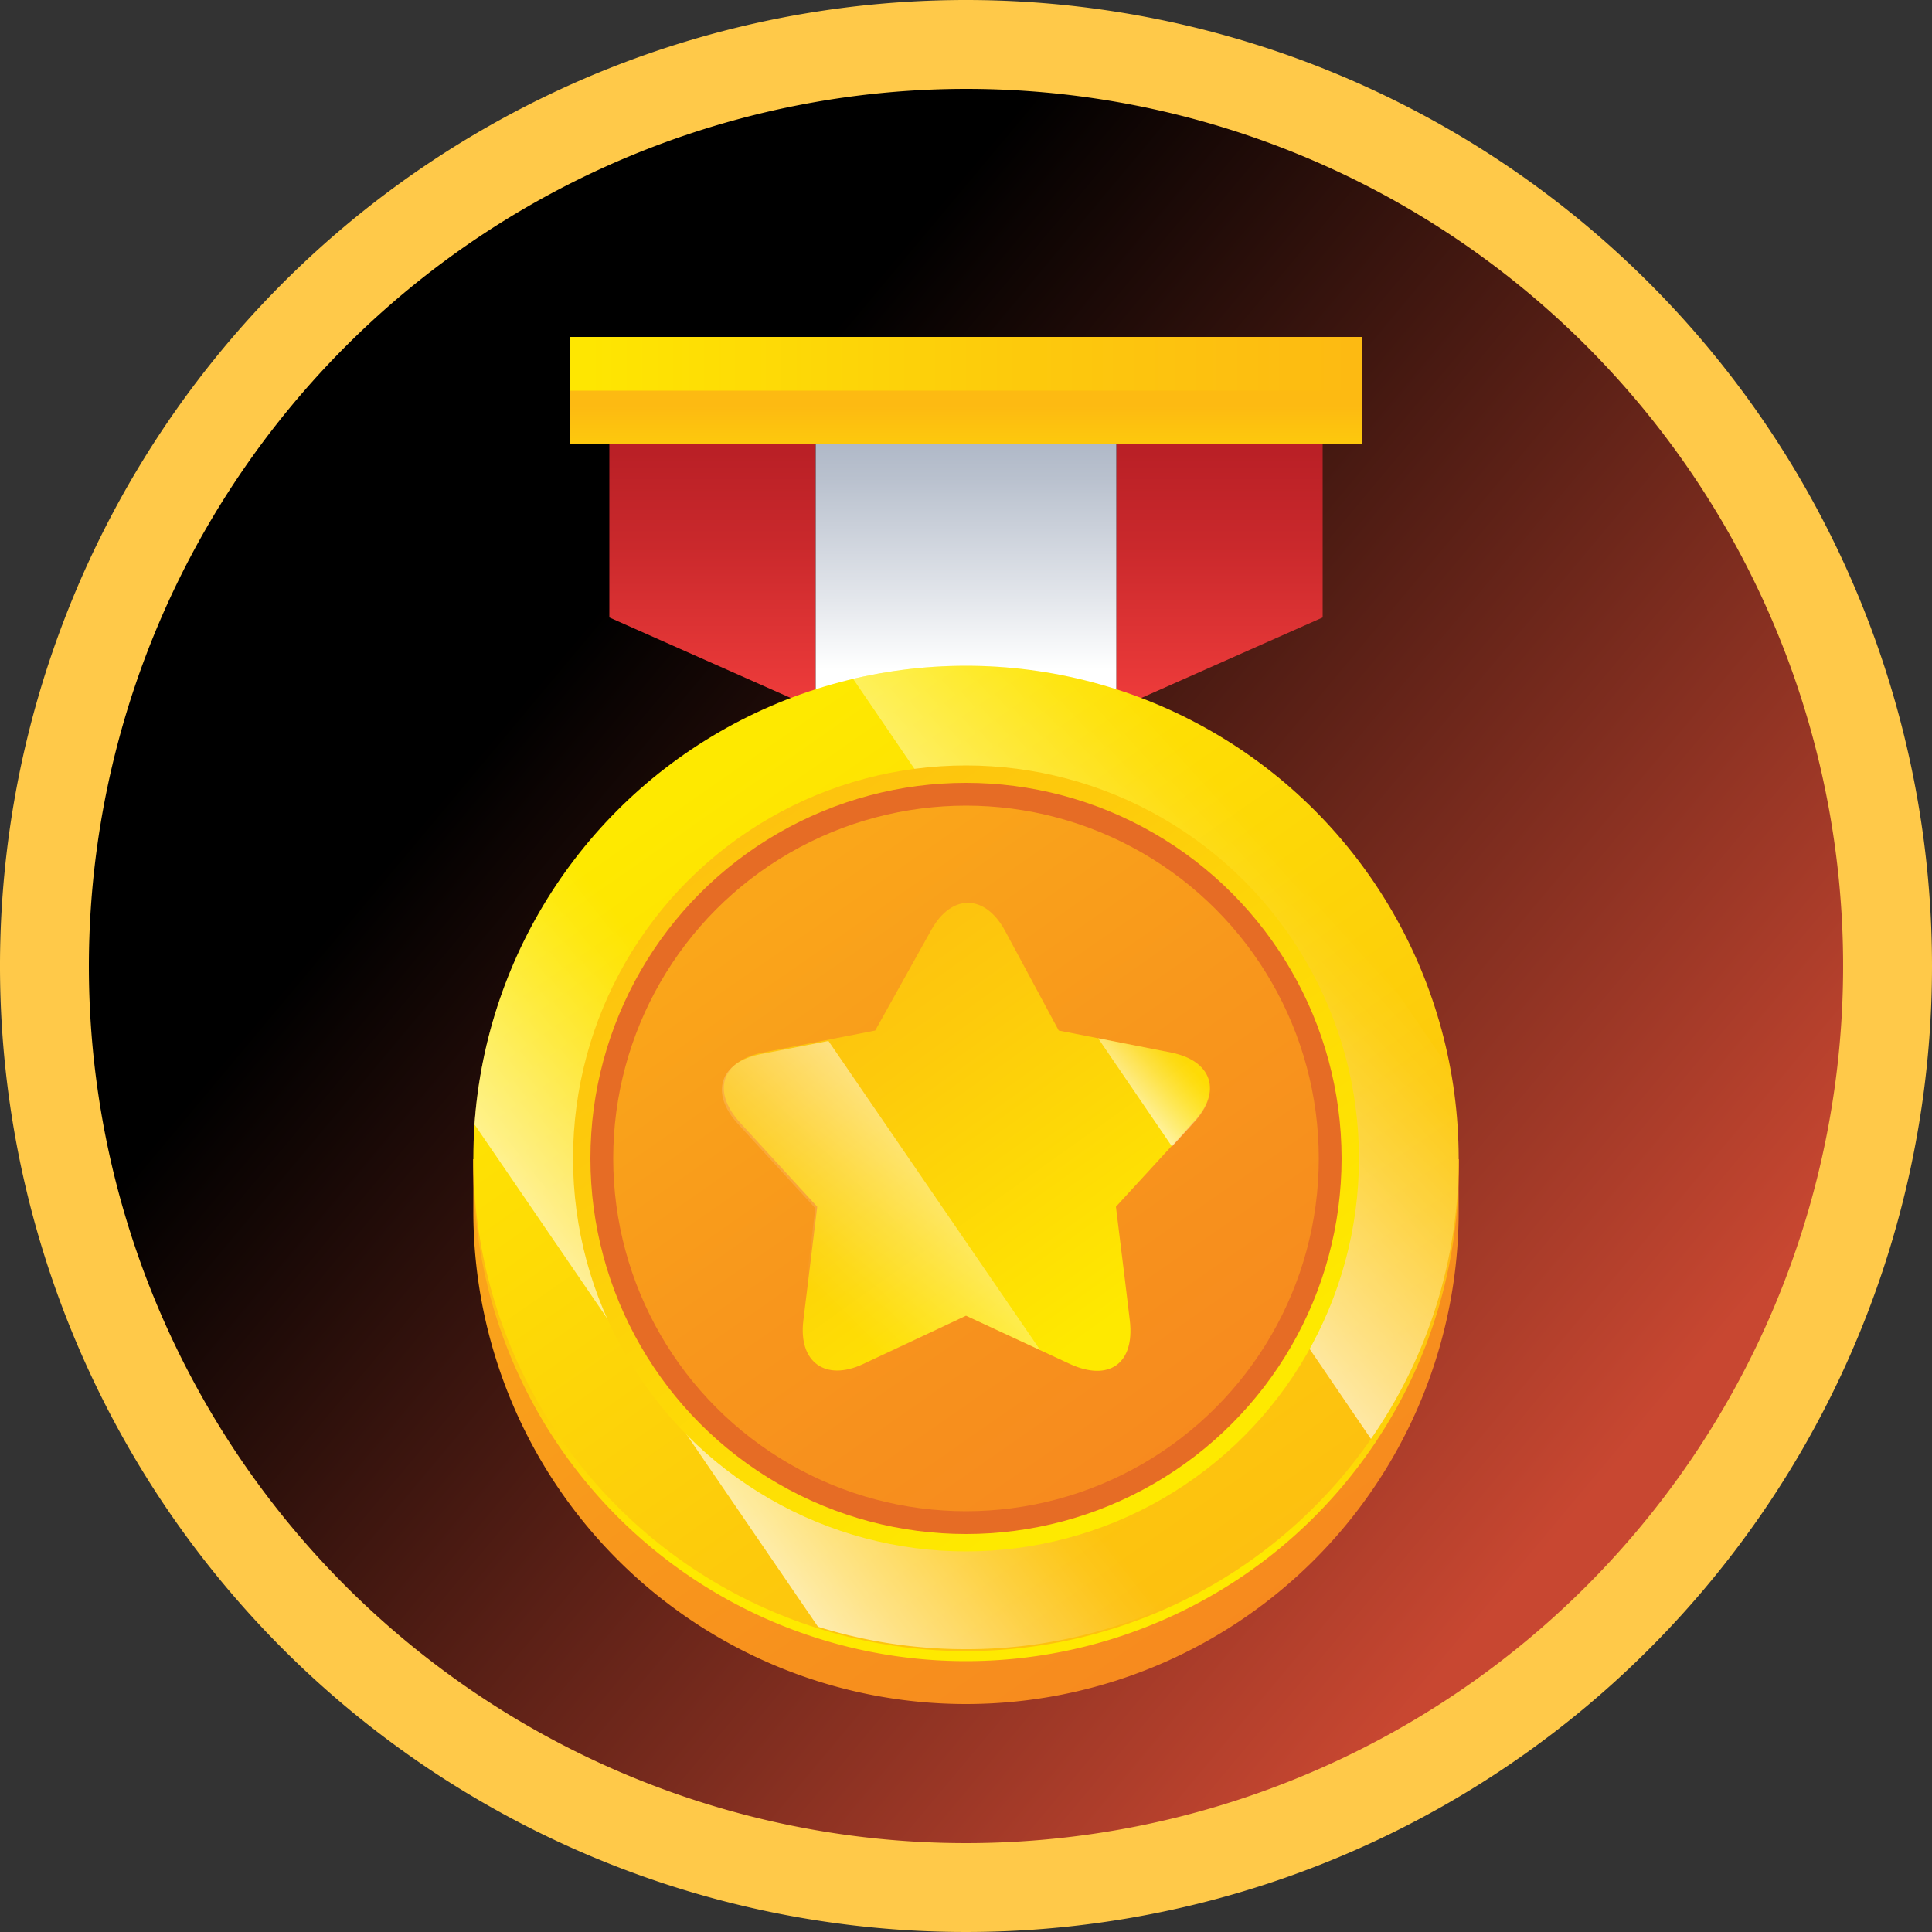 <svg xmlns="http://www.w3.org/2000/svg" xmlns:xlink="http://www.w3.org/1999/xlink" viewBox="0 0 50 50"><rect x="0" y="0" width="50" height="50" fill="#333333" stroke="none"/><defs><style>.a{isolation:isolate;}.b{fill:url(#a);}.c{fill:#ffc949;}.d{fill:url(#b);}.e{fill:url(#c);}.f{fill:url(#d);}.g{fill:url(#e);}.h{fill:url(#f);}.i{fill:url(#g);}.j{fill:url(#h);}.k{fill:url(#i);}.l{mix-blend-mode:overlay;}.m{fill:url(#j);}.n{fill:url(#k);}.o{fill:url(#l);}.p{fill:#e66c25;mix-blend-mode:multiply;}.q{fill:url(#m);}.r{fill:url(#n);}.s{fill:url(#o);}.t{fill:url(#p);}</style><linearGradient id="a" x1="8.27" y1="11.01" x2="41.27" y2="38.6" gradientUnits="userSpaceOnUse"><stop offset="0.2"/><stop offset="1" stop-color="#c84731"/></linearGradient><linearGradient id="b" x1="19.97" y1="25.43" x2="33.77" y2="45.27" gradientUnits="userSpaceOnUse"><stop offset="0" stop-color="#faa61a"/><stop offset="0.43" stop-color="#f8961c"/><stop offset="1" stop-color="#f6861f"/></linearGradient><linearGradient id="c" x1="25" y1="40.26" x2="25" y2="32.54" gradientUnits="userSpaceOnUse"><stop offset="0" stop-color="#fee900"/><stop offset="0.59" stop-color="#fdca0c"/><stop offset="1" stop-color="#fdba12"/></linearGradient><linearGradient id="d" x1="18.44" y1="18.26" x2="18.44" y2="11.72" gradientUnits="userSpaceOnUse"><stop offset="0" stop-color="#ef3c3b"/><stop offset="0.63" stop-color="#ca292c"/><stop offset="1" stop-color="#ba2026"/></linearGradient><linearGradient id="e" x1="31.56" y1="18.26" x2="31.56" y2="11.72" xlink:href="#d"/><linearGradient id="f" x1="25" y1="17.32" x2="25" y2="10.74" gradientUnits="userSpaceOnUse"><stop offset="0" stop-color="#fff"/><stop offset="0.27" stop-color="#e4e7ec"/><stop offset="0.75" stop-color="#b9c1ce"/><stop offset="1" stop-color="#a9b2c3"/></linearGradient><linearGradient id="g" x1="14.03" y1="10.11" x2="34.98" y2="10.11" xlink:href="#c"/><linearGradient id="h" y1="13.13" y2="10.5" xlink:href="#c"/><linearGradient id="i" x1="18.18" y1="20.18" x2="34.81" y2="44.08" xlink:href="#c"/><linearGradient id="j" x1="24.54" y1="31.23" x2="33.84" y2="22.84" gradientUnits="userSpaceOnUse"><stop offset="0" stop-color="#fff"/><stop offset="0.11" stop-color="#fff" stop-opacity="0.87"/><stop offset="0.44" stop-color="#fff" stop-opacity="0.5"/><stop offset="0.71" stop-color="#fff" stop-opacity="0.23"/><stop offset="0.9" stop-color="#fff" stop-opacity="0.06"/><stop offset="1" stop-color="#fff" stop-opacity="0"/></linearGradient><linearGradient id="k" x1="14.25" y1="38.32" x2="22.43" y2="31.89" xlink:href="#j"/><linearGradient id="l" x1="29.94" y1="36.9" x2="15.83" y2="17.13" xlink:href="#c"/><linearGradient id="m" x1="20.12" y1="22.97" x2="32.02" y2="40.07" xlink:href="#b"/><linearGradient id="n" x1="28.27" y1="34.53" x2="19.86" y2="22.74" xlink:href="#c"/><linearGradient id="o" x1="28.57" y1="29" x2="30.51" y2="27.25" xlink:href="#j"/><linearGradient id="p" x1="27.29" y1="26.91" x2="20.91" y2="33.28" xlink:href="#j"/></defs><title>mission_2</title><g class="a"><path class="b" d="M25,48.85A23.85,23.85,0,1,1,48.85,25,23.88,23.88,0,0,1,25,48.85Z"/><path class="c" d="M25,2.3A22.7,22.7,0,1,1,2.3,25,22.72,22.72,0,0,1,25,2.3M25,0A25,25,0,1,0,50,25,25,25,0,0,0,25,0Z"/><path class="d" d="M37.75,31.35a12.75,12.75,0,1,1-25.5,0V30h25.5Z"/><path class="e" d="M12.25,30.24a12.75,12.75,0,0,0,25.5,0V30H12.25Z"/><polygon class="f" points="15.77 10.11 15.77 15.98 21.11 18.35 21.11 10.11 15.77 10.11"/><polygon class="g" points="34.23 10.11 28.89 10.11 28.89 18.35 34.23 15.98 34.23 10.11"/><polygon class="h" points="21.11 10.11 21.11 18.35 25 20.07 28.89 18.35 28.89 10.11 21.11 10.11"/><rect class="i" x="14.76" y="8.72" width="20.48" height="2.76"/><rect class="j" x="14.76" y="10.11" width="20.48" height="1.38"/><circle class="k" cx="25" cy="29.98" r="12.75"/><g class="l"><path class="m" d="M25,17.23a12.75,12.75,0,0,0-2.92.34l13.4,19.67A12.68,12.68,0,0,0,37.75,30a13.15,13.15,0,0,0-.2-2.28L31.7,19.13A12.71,12.71,0,0,0,25,17.23Z"/><path class="n" d="M16.85,20.17a12.78,12.78,0,0,0-4.57,8.93l8.89,13a12.78,12.78,0,0,0,3.83.58,12.64,12.64,0,0,0,6.15-1.58Z"/></g><circle class="o" cx="25" cy="29.98" r="10.17"/><circle class="p" cx="25" cy="29.98" r="9.72"/><circle class="q" cx="25" cy="29.98" r="9.13"/><path class="r" d="M30.31,27.24l-2.91-.57L26,24.07c-.52-.94-1.38-.94-1.9,0l-1.45,2.6-2.91.57c-1.06.21-1.33,1-.59,1.81l2,2.18-.36,2.95c-.13,1.07.57,1.58,1.55,1.12L25,34.05l2.69,1.25c1,.46,1.68,0,1.55-1.12l-.12-1-.24-1.95,2-2.18C31.64,28.26,31.37,27.45,30.31,27.24Z"/><g class="l"><path class="s" d="M30.31,27.24l-1.89-.37,1.91,2.8.57-.62C31.64,28.26,31.37,27.45,30.31,27.24Z"/><path class="t" d="M26.92,34.94l-5.48-8-1.75.34c-1.06.21-1.33,1-.59,1.81l2,2.18-.36,2.95c-.13,1.07.57,1.58,1.55,1.12L25,34.05Z"/></g></g></svg>